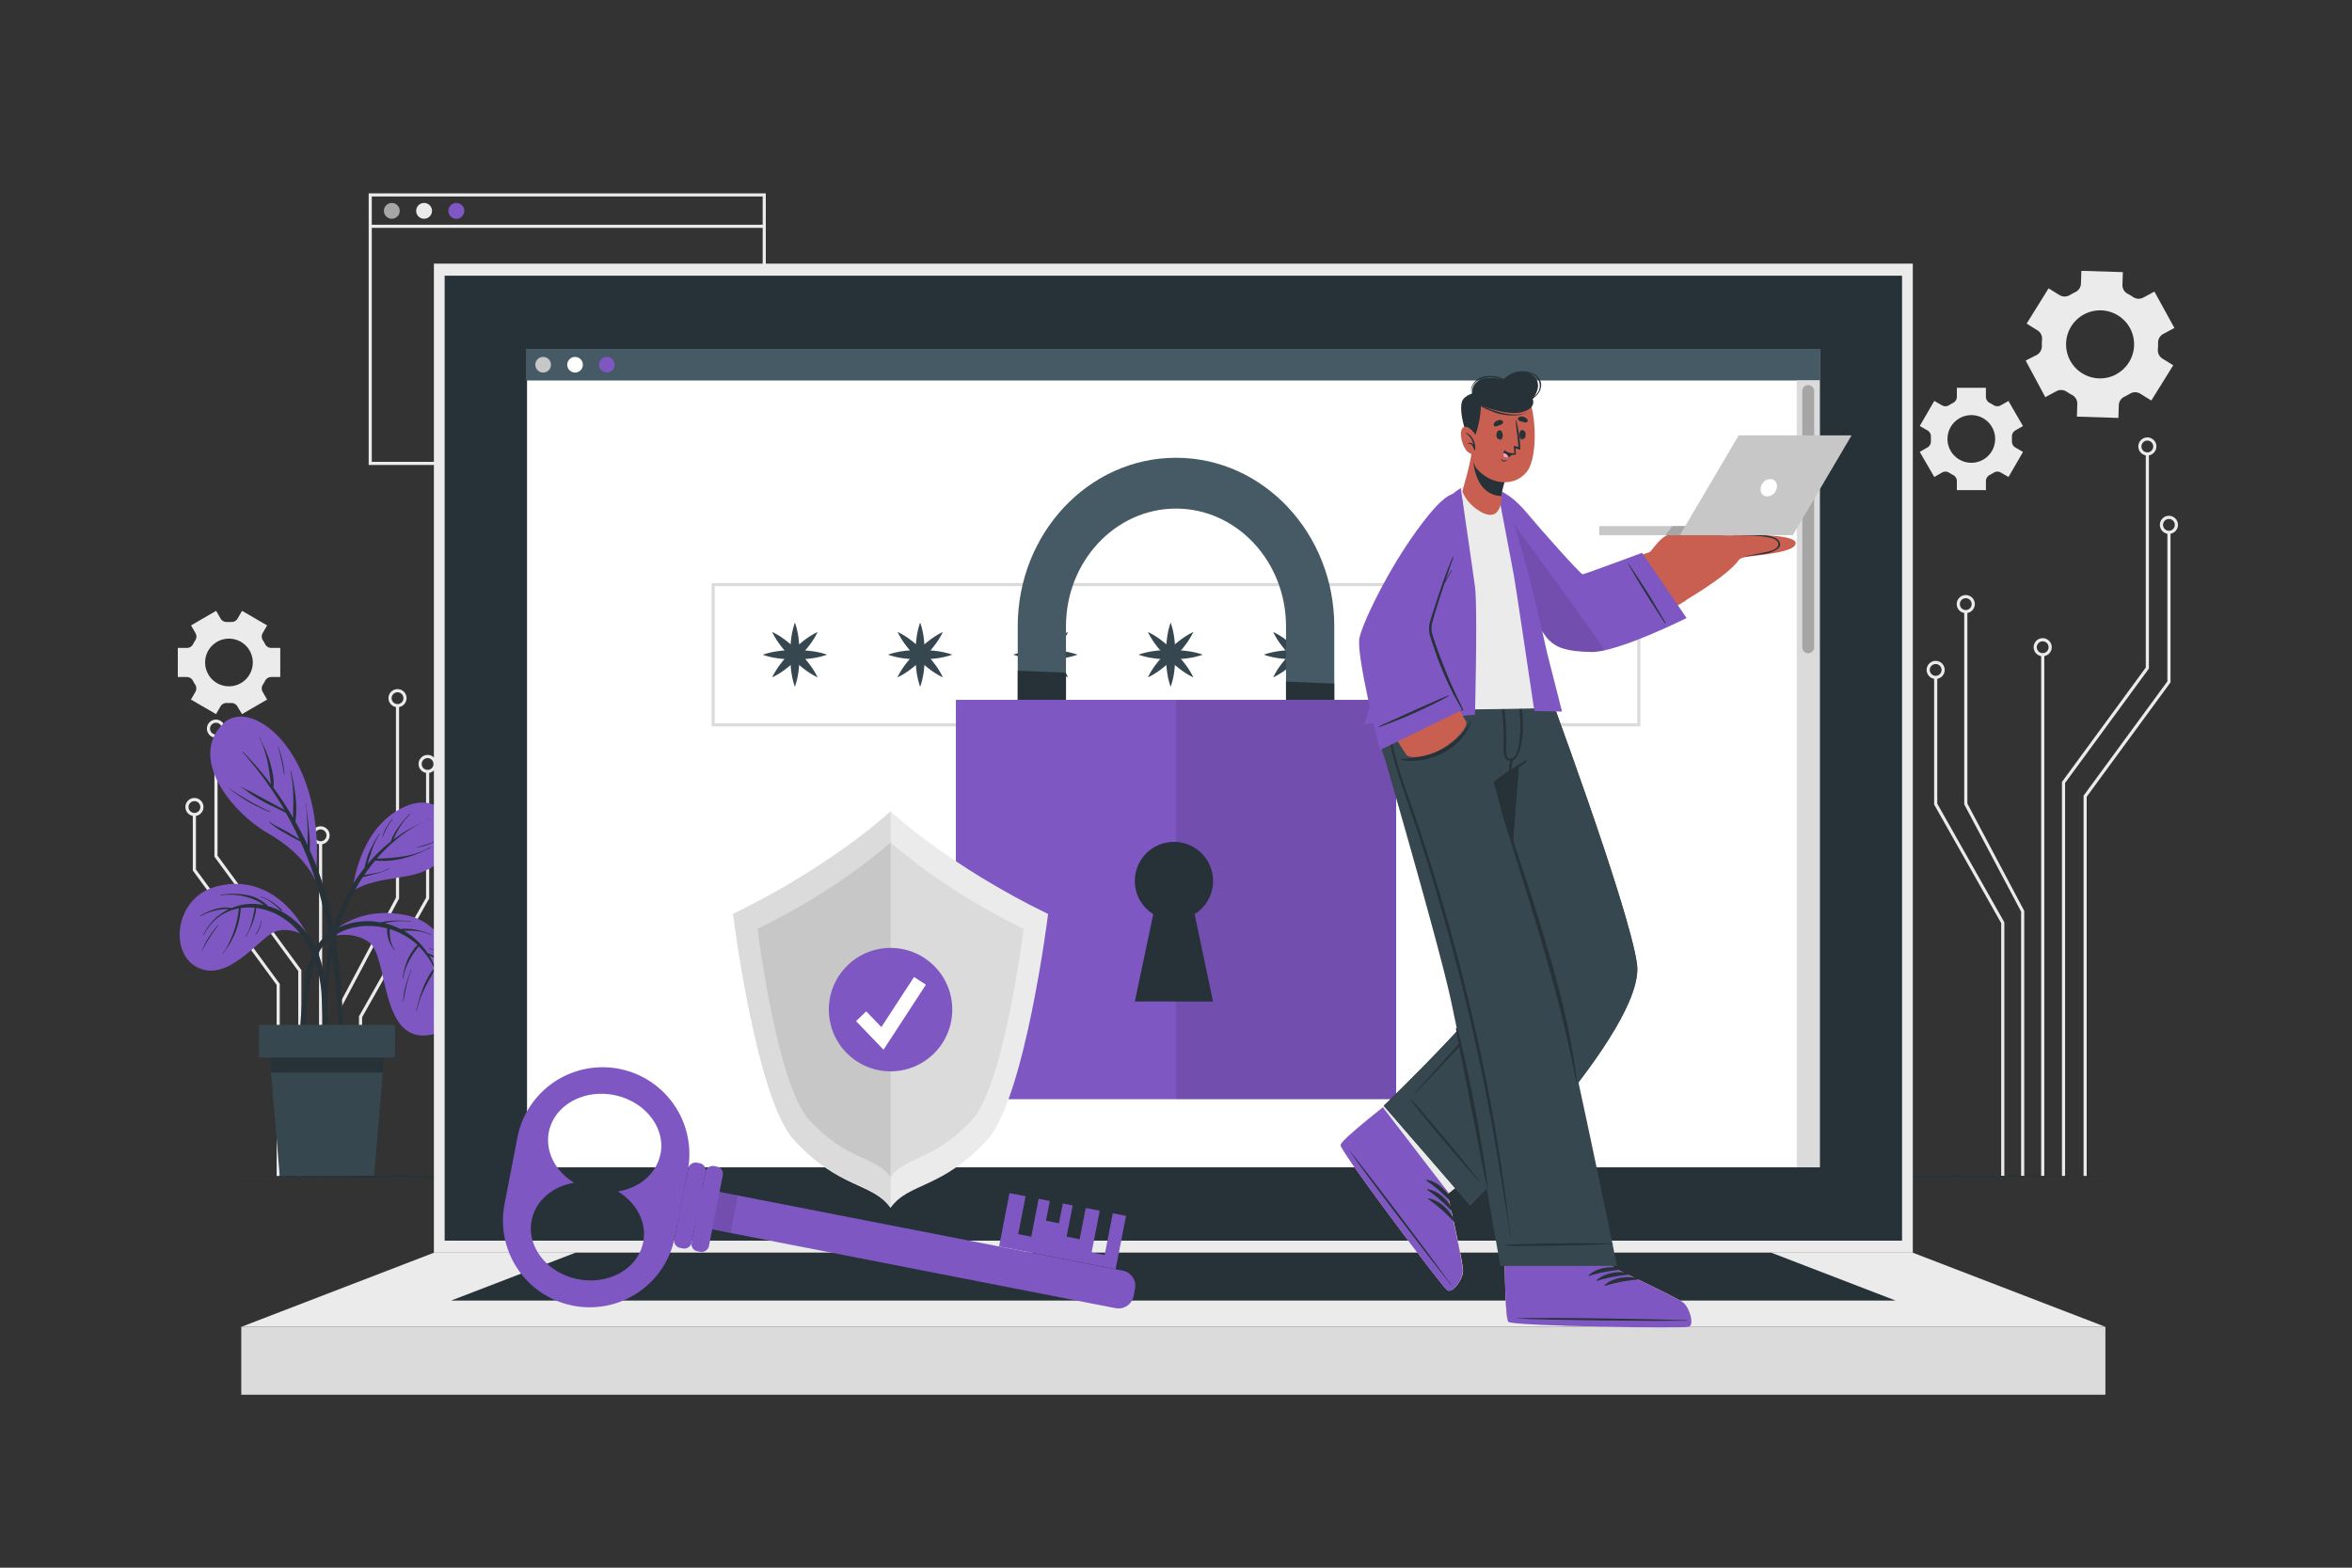 <svg xmlns="http://www.w3.org/2000/svg" viewBox="0 0 750 500"><rect x="0" y="0" width="750" height="500" fill="#333333" stroke="none"/><g id="freepik--background-complete--inject-15"><path d="M244.2,148.3H117.56V61.67H244.2Zm-125.64-1H243.2V62.67H118.56Z" style="fill:#ebebeb"></path><path d="M127.46,67.25a2.52,2.52,0,1,1-2.52-2.52A2.52,2.52,0,0,1,127.46,67.25Z" style="fill:#a6a6a6"></path><path d="M137.75,67.25a2.52,2.52,0,1,1-2.52-2.52A2.52,2.52,0,0,1,137.75,67.25Z" style="fill:#ebebeb"></path><path d="M148.05,67.25a2.53,2.53,0,1,1-2.52-2.52A2.52,2.52,0,0,1,148.05,67.25Z" style="fill:#7E57C2"></path><rect x="118.06" y="71.68" width="125.64" height="1" style="fill:#ebebeb"></rect><polygon points="658.51 375.21 657.51 375.21 657.51 249.39 684.24 212.91 684.24 144.73 685.24 144.73 685.24 213.23 658.51 249.72 658.51 375.21" style="fill:#ebebeb"></polygon><path d="M684.74,145.27a2.88,2.88,0,1,1,2.88-2.87A2.87,2.87,0,0,1,684.74,145.27Zm0-4.75a1.88,1.88,0,1,0,1.88,1.88A1.88,1.88,0,0,0,684.74,140.52Z" style="fill:#ebebeb"></path><polygon points="665.4 375.21 664.4 375.21 664.4 253.8 664.49 253.66 691.13 217.31 691.13 169.73 692.13 169.73 692.13 217.64 665.4 254.12 665.4 375.21" style="fill:#ebebeb"></polygon><path d="M691.63,170.27a2.88,2.88,0,1,1,2.87-2.87A2.88,2.88,0,0,1,691.63,170.27Zm0-4.75a1.88,1.88,0,1,0,1.87,1.88A1.88,1.88,0,0,0,691.63,165.52Z" style="fill:#ebebeb"></path><rect x="650.88" y="208.8" width="1" height="166.41" style="fill:#ebebeb"></rect><path d="M651.38,209.3a2.88,2.88,0,1,1,2.87-2.87A2.88,2.88,0,0,1,651.38,209.3Zm0-4.75a1.88,1.88,0,1,0,1.87,1.88A1.88,1.88,0,0,0,651.38,204.55Z" style="fill:#ebebeb"></path><polygon points="645.49 375.21 644.49 375.21 644.49 290.76 626.35 256.53 626.35 195.05 627.35 195.05 627.35 256.29 645.49 290.52 645.49 375.21" style="fill:#ebebeb"></polygon><path d="M626.84,195.55a2.88,2.88,0,1,1,2.88-2.88A2.88,2.88,0,0,1,626.84,195.55Zm0-4.75a1.88,1.88,0,1,0,1.88,1.87A1.87,1.87,0,0,0,626.84,190.8Z" style="fill:#ebebeb"></path><polygon points="639.14 375.21 638.14 375.21 638.14 294.43 616.75 256.59 616.75 216.04 617.75 216.04 617.75 256.32 639.14 294.17 639.14 375.21" style="fill:#ebebeb"></polygon><path d="M617.25,216.54a2.88,2.88,0,1,1,2.87-2.87A2.88,2.88,0,0,1,617.25,216.54Zm0-4.75a1.88,1.88,0,1,0,1.87,1.88A1.88,1.88,0,0,0,617.25,211.79Z" style="fill:#ebebeb"></path><polygon points="96.1 375.21 95.1 375.21 95.1 309.71 68.37 273.23 68.37 234.73 69.37 234.73 69.37 272.9 96.1 309.39 96.1 375.21" style="fill:#ebebeb"></polygon><path d="M68.87,235.27a2.88,2.88,0,1,1,2.87-2.87A2.87,2.87,0,0,1,68.87,235.27Zm0-4.75a1.88,1.88,0,1,0,1.87,1.88A1.88,1.88,0,0,0,68.87,230.52Z" style="fill:#ebebeb"></path><polygon points="89.21 375.21 88.21 375.21 88.21 314.12 61.48 277.64 61.48 259.73 62.48 259.73 62.48 277.31 89.21 313.8 89.21 375.21" style="fill:#ebebeb"></polygon><path d="M62,260.27a2.88,2.88,0,1,1,2.88-2.87A2.88,2.88,0,0,1,62,260.27Zm0-4.75a1.88,1.88,0,1,0,1.88,1.88A1.88,1.88,0,0,0,62,255.52Z" style="fill:#ebebeb"></path><rect x="101.73" y="268.8" width="1" height="106.41" style="fill:#ebebeb"></rect><path d="M102.23,269.3a2.88,2.88,0,1,1,2.88-2.87A2.88,2.88,0,0,1,102.23,269.3Zm0-4.75a1.88,1.88,0,1,0,1.88,1.88A1.88,1.88,0,0,0,102.23,264.55Z" style="fill:#ebebeb"></path><polygon points="109.12 375.21 108.12 375.21 108.12 320.52 108.17 320.4 126.26 286.29 126.26 225.05 127.26 225.05 127.26 286.53 127.21 286.64 109.12 320.76 109.12 375.21" style="fill:#ebebeb"></polygon><path d="M126.76,225.55a2.88,2.88,0,1,1,2.88-2.88A2.88,2.88,0,0,1,126.76,225.55Zm0-4.75a1.88,1.88,0,1,0,1.88,1.87A1.87,1.87,0,0,0,126.76,220.8Z" style="fill:#ebebeb"></path><polygon points="115.47 375.21 114.47 375.21 114.47 324.17 114.53 324.05 135.86 286.32 135.86 246.04 136.86 246.04 136.86 286.59 136.79 286.7 115.47 324.43 115.47 375.21" style="fill:#ebebeb"></polygon><path d="M136.36,246.54a2.88,2.88,0,1,1,2.87-2.87A2.88,2.88,0,0,1,136.36,246.54Zm0-4.75a1.88,1.88,0,1,0,1.87,1.88A1.88,1.88,0,0,0,136.36,241.79Z" style="fill:#ebebeb"></path><path d="M686,127.75l7-11.25-3.44-2.13a3.13,3.13,0,0,1-1.46-3q.08-1,.06-2a3.13,3.13,0,0,1,1.64-2.85l3.57-1.92L687,93l-3.57,1.92a3.15,3.15,0,0,1-3.29-.22c-.54-.37-1.1-.72-1.68-1a3.13,3.13,0,0,1-1.66-2.85l.13-4.06-13.23-.41-.13,4.07a3.14,3.14,0,0,1-1.84,2.74c-.3.14-.59.28-.87.44s-.57.31-.85.48a3.14,3.14,0,0,1-3.29,0l-3.47-2.15-7,11.25,3.45,2.15a3.12,3.12,0,0,1,1.46,3,18.52,18.52,0,0,0-.06,2,3.16,3.16,0,0,1-1.65,2.86L645.94,115l6.26,11.67,3.57-1.91a3.15,3.15,0,0,1,3.29.21,18.07,18.07,0,0,0,1.68,1,3.13,3.13,0,0,1,1.66,2.85l-.12,4.06,13.23.41.13-4.06a3.12,3.12,0,0,1,1.84-2.73l.87-.44.85-.49a3.16,3.16,0,0,1,3.3,0Zm-11.2-8.35a10.85,10.85,0,1,1,4.44-14.69A10.85,10.85,0,0,1,674.75,119.4Z" style="fill:#ebebeb"></path><path d="M77.18,227.76l8-4.64-1.42-2.46a2.19,2.19,0,0,1,.08-2.31q.38-.58.69-1.2a2.21,2.21,0,0,1,2-1.22h2.84v-9.28H86.53a2.21,2.21,0,0,1-2-1.22q-.31-.62-.69-1.2a2.19,2.19,0,0,1-.08-2.31l1.42-2.46-8-4.64-1.42,2.47a2.17,2.17,0,0,1-2,1.08H72.35a2.19,2.19,0,0,1-2-1.07l-1.43-2.48-8,4.64,1.42,2.47a2.19,2.19,0,0,1-.08,2.31,12.71,12.71,0,0,0-.69,1.19,2.21,2.21,0,0,1-2,1.22H56.7v9.28h2.84a2.21,2.21,0,0,1,2,1.22,12.71,12.71,0,0,0,.69,1.19,2.21,2.21,0,0,1,.08,2.32l-1.42,2.46,8,4.64,1.43-2.47a2.2,2.2,0,0,1,2-1.08c.22,0,.45,0,.68,0s.46,0,.69,0a2.21,2.21,0,0,1,2,1.08ZM73,218.89a7.6,7.6,0,1,1,7.61-7.6A7.59,7.59,0,0,1,73,218.89Z" style="fill:#ebebeb"></path><path d="M645.08,135.89l-4.63-8L638,129.28a2.21,2.21,0,0,1-2.32-.08,11.7,11.7,0,0,0-1.2-.69,2.21,2.21,0,0,1-1.22-2v-2.84H624v2.84a2.21,2.21,0,0,1-1.22,2,13,13,0,0,0-1.21.69,2.19,2.19,0,0,1-2.31.08l-2.46-1.42-4.63,8,2.47,1.42a2.23,2.23,0,0,1,1.08,2.05c0,.23,0,.46,0,.68s0,.46,0,.69a2.19,2.19,0,0,1-1.08,2l-2.47,1.43,4.63,8,2.47-1.42a2.19,2.19,0,0,1,2.31.08q.59.38,1.2.69a2.21,2.21,0,0,1,1.22,2v2.84h9.27v-2.84a2.21,2.21,0,0,1,1.22-2q.62-.32,1.2-.69a2.19,2.19,0,0,1,2.31-.08l2.47,1.42,4.63-8-2.47-1.42a2.2,2.2,0,0,1-1.07-2c0-.23,0-.46,0-.69s0-.45,0-.68a2.22,2.22,0,0,1,1.08-2.05ZM636.21,140a7.6,7.6,0,1,1-7.59-7.6A7.59,7.59,0,0,1,636.21,140Z" style="fill:#ebebeb"></path></g><g id="freepik--Plant--inject-15"><path d="M98.5,299.07c-6.39-13.13-17.57-19.87-30.17-16.14s-14.55,21.29-5.15,25.73S82,300.14,87,297.48,98.5,299.07,98.5,299.07Z" style="fill:#7E57C2"></path><path d="M104.68,334c0-1.58-.09-3.17-.15-4.75q-.16-4.74-.34-9.48C104,314,103.36,308.34,101,303a26,26,0,0,0-10.13-11.68A20.92,20.92,0,0,0,85.5,289a12.4,12.4,0,0,0-6.22-3.42,25.35,25.35,0,0,0-8.86-.22.09.09,0,0,0,0,.17,21.17,21.17,0,0,1,8.38.59,17.82,17.82,0,0,1,3.38,1.32,15.7,15.7,0,0,1,2,1.24,17.11,17.11,0,0,0-10.37.95,8.29,8.29,0,0,0-2.1-.18,12.57,12.57,0,0,0-2.73.39,20.6,20.6,0,0,0-5.18,2.27c-.09.05,0,.19.09.14a19.54,19.54,0,0,1,5.05-1.91,17.72,17.72,0,0,1,2.6-.38A14,14,0,0,1,73,290a16.74,16.74,0,0,0-8.14,8.12c0,.1.1.18.14.08a15.33,15.33,0,0,1,10.38-8.32c.28-.07.56-.11.85-.16A11,11,0,0,0,76,291c-.08.64-.19,1.27-.32,1.9a32.1,32.1,0,0,1-1,3.85,30.92,30.92,0,0,1-1.53,3.72,17.6,17.6,0,0,1-2.13,3.6c-.08.09.07.2.13.1.76-1.19,1.64-2.28,2.33-3.51A26,26,0,0,0,75.21,297a24.45,24.45,0,0,0,1.12-3.93c.14-.71.25-1.42.33-2.14a4.74,4.74,0,0,0,.08-1.3,17.23,17.23,0,0,1,4.48-.1c-.56,3.14-1.16,6.4-2.92,9.12-.06.09.1.18.15.08a36.92,36.92,0,0,0,2.16-4.48,16.63,16.63,0,0,0,1.08-4.66,20.5,20.5,0,0,1,7.4,2.48,24.45,24.45,0,0,1,9.85,10.77,40.76,40.76,0,0,1,3.65,15.44c.42,6.72.51,13.47,1.18,20.16,0,.44.73.59.82.09A24,24,0,0,0,104.68,334Z" style="fill:#263238"></path><path d="M89.92,290.28a7.46,7.46,0,0,0-1.46-1.34c-.52-.43-1.06-.85-1.62-1.23A11.89,11.89,0,0,0,83.21,286c-.1,0-.14.14,0,.16A9.45,9.45,0,0,1,86.75,288c.54.39,1,.81,1.55,1.25a8.7,8.7,0,0,0,1.47,1.24A.12.12,0,0,0,89.92,290.28Z" style="fill:#263238"></path><path d="M69.53,295a37.93,37.93,0,0,0-2.93,3.88,22.73,22.73,0,0,0-2.18,4.32c0,.05,0,.07.07,0a51.07,51.07,0,0,1,5.16-8.11C69.72,295.08,69.59,295,69.53,295Z" style="fill:#263238"></path><path d="M83.27,293.74a9.48,9.48,0,0,1-.72,2.38,15.72,15.72,0,0,1-1.22,2.1s0,.09.08.06a8.5,8.5,0,0,0,2-4.5C83.45,293.68,83.29,293.64,83.27,293.74Z" style="fill:#263238"></path><path d="M103.79,299.4s9-11.37,26.51-7.34c16.59,3.83,24.25,34.26,7.48,37.9s-13.81-24.52-19.92-29.3C113.37,297.16,106.92,297.91,103.79,299.4Z" style="fill:#7E57C2"></path><path d="M143.78,308.68a33,33,0,0,0-3.6-2.76,15.25,15.25,0,0,0-3.83-1.91,23,23,0,0,0-2.28-2.93,22.51,22.51,0,0,0-5.27-4.2l.52,0a25.63,25.63,0,0,1,2.77,0,15.43,15.43,0,0,1,5.39,1.34c.1,0,.17-.11.07-.15a24.71,24.71,0,0,0-5.38-1.62,15.57,15.57,0,0,0-2.73-.24c-.49,0-1,0-1.46.09l-.28,0a23.6,23.6,0,0,0-5-1.85l.49-.13a25,25,0,0,1,2.59-.43A20.73,20.73,0,0,1,131,294c.11,0,.14-.15,0-.16a33.27,33.27,0,0,0-5.28-.21,21.22,21.22,0,0,0-4.39.57,24.19,24.19,0,0,0-3.18-.37c-6.09-.25-12.73,2-16.48,7s-4.48,11.69-5.14,17.74a134.46,134.46,0,0,0-.67,25.37c0,.5.74.41.76-.06.23-7.18.48-14.35,1.17-21.5.31-3.32.67-6.64,1.22-9.92a29.36,29.36,0,0,1,2.4-8.16,14.86,14.86,0,0,1,5.9-6.34,20,20,0,0,1,8.34-2.57,22.49,22.49,0,0,1,7.84.74,5,5,0,0,0,0,1.54,9.5,9.5,0,0,0,.38,1.91,10.51,10.51,0,0,0,.73,1.69c.33.6.73,1.14,1.1,1.71,0,.09.2,0,.13-.1a7.87,7.87,0,0,1-1.35-3.44,13.11,13.11,0,0,1-.21-1.78c0-.45,0-.9,0-1.35a23.14,23.14,0,0,1,7.63,4c.42.34.83.7,1.23,1.07a8.16,8.16,0,0,0-1.48,1.81A17.5,17.5,0,0,0,130,306a23.58,23.58,0,0,0-1.62,6.07.09.09,0,0,0,.17,0,17.62,17.62,0,0,1,2-5.75,24.53,24.53,0,0,1,1.55-2.56c.3-.42.6-.84.92-1.24.17-.21.36-.43.52-.67a24.21,24.21,0,0,1,4.95,7h0a11.84,11.84,0,0,0-2.05,2.94,26.48,26.48,0,0,0-1.63,3.5,58,58,0,0,0-2.09,7.11.09.09,0,0,0,.17,0,30.29,30.29,0,0,1,2.47-7c.52-1.09,1.08-2.17,1.66-3.23a31.93,31.93,0,0,0,1.64-3.05,22.43,22.43,0,0,1,2,8.08c0,.11.17.1.17,0a28.23,28.23,0,0,0-3.92-12.41c1.06.45,2.13.89,3.16,1.44a18.1,18.1,0,0,1,3.63,2.55C143.75,308.88,143.86,308.75,143.78,308.68Z" style="fill:#263238"></path><path d="M131,309.32c-.53,1.73-1.19,3.4-1.66,5.14a19.85,19.85,0,0,0-.77,5.13,0,0,0,0,0,.08,0,50,50,0,0,1,2.5-10.23C131.18,309.26,131,309.21,131,309.32Z" style="fill:#263238"></path><path d="M142,305.05a9.74,9.74,0,0,0-2.32-1.66,16.92,16.92,0,0,0-2.67-.94c-.1,0-.14.14,0,.16a10.48,10.48,0,0,1,2.57,1.06,18.74,18.74,0,0,1,2.38,1.46C142,305.17,142.09,305.09,142,305.05Z" style="fill:#263238"></path><path d="M112.39,284.21s1.67-20.42,16.85-27c12.68-5.53,19.94,8.72,11,17.44C133,281.67,121.34,278.48,112.39,284.21Z" style="fill:#7E57C2"></path><path d="M137.41,261.12a64.06,64.06,0,0,0-6.75,3.2,49.72,49.72,0,0,0-5.25,3.48c.25-.51.47-1.06.73-1.56a26.13,26.13,0,0,1,1.29-2.31,21.39,21.39,0,0,1,3.34-4.23c.08-.08,0-.19-.12-.12a34.31,34.31,0,0,0-3.52,4.1,22.87,22.87,0,0,0-1.44,2.31,8.91,8.91,0,0,0-1,2.35c-.06.05-.12.08-.17.13a50.1,50.1,0,0,0-7.25,7.09c0-.2.08-.4.13-.58.29-1,.6-2,.92-3a25.18,25.18,0,0,1,2.75-6c.06-.09-.09-.17-.15-.08a47.4,47.4,0,0,0-3.18,5.81,23,23,0,0,0-1,3,13.67,13.67,0,0,0-.49,2.05c-.66.84-1.31,1.69-1.93,2.56-6.51,9.28-9.79,20.5-10.57,31.73a96.64,96.64,0,0,0-.17,10.07,62,62,0,0,0,.89,10.09c0,.21.37.15.37-.06-.08-2.95-.38-5.89-.44-8.84s0-5.92.28-8.87a82.35,82.35,0,0,1,3.32-17.38,62.18,62.18,0,0,1,7.72-16.33c.64-.13,1.27-.3,1.9-.47s1.52-.39,2.27-.6a21.87,21.87,0,0,0,4.23-1.55.08.08,0,1,0-.08-.14,13.89,13.89,0,0,1-4.3,1.48c-1.18.24-2.42.39-3.61.66,1.1-1.6,2.27-3.15,3.53-4.64a26.42,26.42,0,0,0,8.64-.64,35.91,35.91,0,0,0,4.42-1.38c1.52-.58,3-1.34,4.46-2,.12-.05,0-.22-.06-.16a25.3,25.3,0,0,1-8.76,2.87,55,55,0,0,1-8.19.68c1.08-1.24,2.19-2.45,3.38-3.58,4-3.8,8.72-7.29,14-9.11C137.56,261.25,137.51,261.08,137.41,261.12Z" style="fill:#263238"></path><path d="M125.05,261.19a22.92,22.92,0,0,0-1.86,2.72,15.23,15.23,0,0,0-1.34,3.17,0,0,0,0,0,.06,0c.51-1,.94-2,1.45-3a15.62,15.62,0,0,1,1.81-2.76C125.24,261.22,125.12,261.1,125.05,261.19Z" style="fill:#263238"></path><path d="M139.17,268a15.72,15.72,0,0,1-3.11,1.3,31.51,31.51,0,0,1-3.17.85,0,0,0,0,0,0,.09,15.87,15.87,0,0,0,3.28-.72,28.35,28.35,0,0,0,3.08-1.38C139.35,268.08,139.26,267.93,139.17,268Z" style="fill:#263238"></path><path d="M100.58,280.54c-.09.88-2.29-7.42-15.13-14.78-11.66-6.69-25.58-24.1-14.15-35.09C80.53,221.8,104.84,241.14,100.58,280.54Z" style="fill:#7E57C2"></path><path d="M109.42,328.11a227.79,227.79,0,0,0-2-25.82,116,116,0,0,0-5.42-23.1c-1-2.7-2-5.36-3.23-8a19.46,19.46,0,0,0,0-3.06c-.07-1.31-.19-2.61-.31-3.91s-.25-2.61-.4-3.91-.44-2.6-.49-3.9c0-.11-.19-.09-.16,0a28.52,28.52,0,0,1,.46,4.13c.1,1.26.17,2.52.21,3.79s0,2.52,0,3.79c0,.45,0,.94,0,1.42-1.21-2.55-2.5-5.06-3.9-7.51.87-5.32-.26-10.88-1.35-16.09,0-.1-.18-.05-.16.05a45.63,45.63,0,0,1,.85,8.25c0,2.19-.06,4.37-.06,6.56-.31-.53-.62-1.05-.94-1.57q-2.49-4.08-5.33-8a12.36,12.36,0,0,0-.12-3.79,30.6,30.6,0,0,0-.93-4.14,42.34,42.34,0,0,0-1.42-4c-.56-1.35-1.3-2.63-1.84-4,0-.11-.21,0-.15.07a19.27,19.27,0,0,1,1.61,4,37.19,37.19,0,0,1,1.05,4c.27,1.36.49,2.71.68,4.08.13.9.21,1.84.36,2.75a97.55,97.55,0,0,0-9-10.46c-.07-.08-.18,0-.11.12a118.69,118.69,0,0,1,13,17.75c.14.24.28.48.41.72-.7-.44-1.51-.8-2.18-1.17-1.24-.69-2.49-1.37-3.74-2l-3.64-2c-.62-.35-1.24-.71-1.87-1A15,15,0,0,1,77.08,251c-.09-.07-.2.08-.1.14,1.24.68,2.33,1.69,3.53,2.45s2.42,1.5,3.66,2.19c2.28,1.28,4.76,2.19,7,3.51,1.56,2.73,3,5.53,4.32,8.38-1.36-.88-2.76-1.7-4.17-2.5-.91-.51-1.82-1-2.74-1.49A13.34,13.34,0,0,1,86,262.1c-.08-.07-.19,0-.12.12a24.15,24.15,0,0,0,4.94,3.44c1.65,1,3.31,1.89,5,2.73q2.06,4.51,3.71,9.19c5.41,15.3,7.39,31.54,8.34,47.68.29,4.81.43,9.61.49,14.43s-.19,9.62-.18,14.42c0,.15.23.18.25,0,.58-4.26.68-8.6.87-12.9S109.52,332.48,109.42,328.11Z" style="fill:#263238"></path><path d="M86.09,258.84a63.79,63.79,0,0,1-6.82-3.53,73,73,0,0,1-6.48-4.11s-.07,0,0,.06A55.88,55.88,0,0,0,79,255.61,61.4,61.4,0,0,0,86,259C86.11,259,86.19,258.88,86.09,258.84Z" style="fill:#263238"></path><path d="M89.81,241.54c-.19-.75-.42-1.48-.67-2.21a.08.08,0,0,0,0-.08c-.16-.42-.33-.83-.5-1.24l-.06-.15c0-.08-.07-.15-.1-.23s-.05,0,0,0,.08.28.13.43a2,2,0,0,0,.06.23A60.25,60.25,0,0,1,90.57,247c0,.09.15.09.15,0A29,29,0,0,0,89.81,241.54Z" style="fill:#263238"></path><polygon points="122.99 331.21 122.07 342.07 119.27 375.19 89.22 375.19 86.42 342.07 85.5 331.21 122.99 331.21" style="fill:#37474f"></polygon><polygon points="122.99 331.21 122.07 342.07 86.42 342.07 85.5 331.21 122.99 331.21" style="fill:#263238"></polygon><rect x="82.56" y="326.86" width="43.38" height="10.42" style="fill:#37474f"></rect></g><g id="freepik--Floor--inject-15"><polygon points="50.72 375.19 131.79 374.95 212.86 374.86 375 374.69 537.14 374.86 618.21 374.95 699.28 375.19 618.21 375.44 537.14 375.52 375 375.69 212.86 375.52 131.79 375.43 50.72 375.19" style="fill:#263238"></polygon></g><g id="freepik--Device--inject-15"><rect x="138.36" y="84.08" width="471.59" height="315.46" style="fill:#ebebeb"></rect><rect x="141.79" y="87.93" width="464.73" height="307.76" style="fill:#263238"></rect><rect x="76.94" y="423.19" width="594.43" height="21.65" style="fill:#dbdbdb"></rect><polygon points="76.94 423.19 138.37 399.54 609.95 399.54 671.38 423.19 76.94 423.19" style="fill:#ebebeb"></polygon><polygon points="143.85 414.8 183.49 399.54 564.83 399.54 604.47 414.8 143.85 414.8" style="fill:#263238"></polygon><rect x="168.06" y="111.31" width="412.21" height="261" style="fill:#fff"></rect><rect x="167.71" y="111.31" width="412.56" height="10.04" style="fill:#455a64"></rect><path d="M175.69,116.33a2.49,2.49,0,1,1-2.49-2.49A2.49,2.49,0,0,1,175.69,116.33Z" style="fill:#c7c7c7"></path><path d="M185.86,116.33a2.49,2.49,0,1,1-2.49-2.49A2.48,2.48,0,0,1,185.86,116.33Z" style="fill:#fff"></path><path d="M196,116.33a2.49,2.49,0,1,1-2.49-2.49A2.48,2.48,0,0,1,196,116.33Z" style="fill:#7E57C2"></path><rect x="572.95" y="121.35" width="7.32" height="250.95" style="fill:#dbdbdb"></rect><path d="M576.6,208.35h0a1.89,1.89,0,0,1-1.89-1.89V124.71a1.89,1.89,0,0,1,1.89-1.89h0a1.89,1.89,0,0,1,1.89,1.89v81.75A1.89,1.89,0,0,1,576.6,208.35Z" style="fill:#a6a6a6"></path></g><g id="freepik--Password--inject-15"><rect x="227.42" y="186.44" width="295.16" height="44.74" style="fill:#fff"></rect><path d="M523.08,231.67H226.92V185.94H523.08Zm-295.16-1H522.08V186.94H227.92Z" style="fill:#dbdbdb"></path><path d="M253.48,198.56a24.25,24.25,0,0,1,1.17,5.12,40.57,40.57,0,0,1,0,10.25,24.42,24.42,0,0,1-1.18,5.12,23.81,23.81,0,0,1-1.18-5.12,41.2,41.2,0,0,1,0-10.25A24.92,24.92,0,0,1,253.48,198.56Z" style="fill:#37474f"></path><path d="M263.72,208.8A23.54,23.54,0,0,1,258.6,210a40,40,0,0,1-5.12.32,38.15,38.15,0,0,1-5.12-.32,23.76,23.76,0,0,1-5.13-1.18,25,25,0,0,1,5.13-1.18,39.88,39.88,0,0,1,5.12-.32,41.91,41.91,0,0,1,5.12.33A24.11,24.11,0,0,1,263.72,208.8Z" style="fill:#37474f"></path><path d="M260.72,201.56a24.43,24.43,0,0,1-2.79,4.45,39,39,0,0,1-3.39,3.85,40.16,40.16,0,0,1-3.85,3.4,24.51,24.51,0,0,1-4.46,2.79,24.51,24.51,0,0,1,2.79-4.46,40.16,40.16,0,0,1,3.4-3.85,41.47,41.47,0,0,1,3.85-3.39A24.77,24.77,0,0,1,260.72,201.56Z" style="fill:#37474f"></path><path d="M260.72,216.05a24.77,24.77,0,0,1-4.45-2.79,40.16,40.16,0,0,1-3.85-3.4A38.87,38.87,0,0,1,249,206a24.51,24.51,0,0,1-2.79-4.46,24,24,0,0,1,4.46,2.79,40.07,40.07,0,0,1,7.24,7.25A24.43,24.43,0,0,1,260.72,216.05Z" style="fill:#37474f"></path><path d="M293.42,198.56a24.25,24.25,0,0,1,1.17,5.12,42,42,0,0,1,.33,5.12,40.15,40.15,0,0,1-.32,5.13,25.07,25.07,0,0,1-1.18,5.12,23.81,23.81,0,0,1-1.18-5.12,38.41,38.41,0,0,1-.32-5.13,40.11,40.11,0,0,1,.32-5.12A24.28,24.28,0,0,1,293.42,198.56Z" style="fill:#37474f"></path><path d="M303.66,208.8a23.68,23.68,0,0,1-5.12,1.18,40.11,40.11,0,0,1-5.12.32,38.41,38.41,0,0,1-5.13-.32,23.81,23.81,0,0,1-5.12-1.18,25.07,25.07,0,0,1,5.12-1.18,40.15,40.15,0,0,1,5.13-.32,42,42,0,0,1,5.12.33A24.25,24.25,0,0,1,303.66,208.8Z" style="fill:#37474f"></path><path d="M300.66,201.56a24.43,24.43,0,0,1-2.79,4.45,39,39,0,0,1-3.39,3.85,40.16,40.16,0,0,1-3.85,3.4,24.51,24.51,0,0,1-4.46,2.79,24.51,24.51,0,0,1,2.79-4.46,40.16,40.16,0,0,1,3.4-3.85,39,39,0,0,1,3.85-3.39A24.43,24.43,0,0,1,300.66,201.56Z" style="fill:#37474f"></path><path d="M300.66,216.05a24.43,24.43,0,0,1-4.45-2.79,37.87,37.87,0,0,1-3.85-3.4A38.87,38.87,0,0,1,289,206a24.51,24.51,0,0,1-2.79-4.46,24,24,0,0,1,4.46,2.79,40.07,40.07,0,0,1,7.24,7.25A24.43,24.43,0,0,1,300.66,216.05Z" style="fill:#37474f"></path><path d="M333.35,198.56a23.68,23.68,0,0,1,1.18,5.12,40.11,40.11,0,0,1,.32,5.12,38.41,38.41,0,0,1-.32,5.13,23.81,23.81,0,0,1-1.18,5.12,24.39,24.39,0,0,1-1.17-5.12,40.16,40.16,0,0,1-.33-5.13,42,42,0,0,1,.33-5.12A24.25,24.25,0,0,1,333.35,198.56Z" style="fill:#37474f"></path><path d="M343.6,208.8a23.81,23.81,0,0,1-5.12,1.18,40.15,40.15,0,0,1-5.13.32,38.36,38.36,0,0,1-5.12-.32,23.68,23.68,0,0,1-5.12-1.18,24.92,24.92,0,0,1,5.12-1.18,40.11,40.11,0,0,1,5.12-.32,42.07,42.07,0,0,1,5.13.33A24.39,24.39,0,0,1,343.6,208.8Z" style="fill:#37474f"></path><path d="M340.6,201.56a24.43,24.43,0,0,1-2.79,4.45,39,39,0,0,1-3.39,3.85,40.16,40.16,0,0,1-3.85,3.4,24.51,24.51,0,0,1-4.46,2.79,24,24,0,0,1,2.79-4.46,41.47,41.47,0,0,1,3.39-3.85,40.34,40.34,0,0,1,3.86-3.39A24.43,24.43,0,0,1,340.6,201.56Z" style="fill:#37474f"></path><path d="M340.6,216.05a24.43,24.43,0,0,1-4.45-2.79,39.1,39.1,0,0,1-3.86-3.4A40.1,40.1,0,0,1,328.9,206a24,24,0,0,1-2.79-4.46,24,24,0,0,1,4.46,2.79,40.07,40.07,0,0,1,7.24,7.25A24.43,24.43,0,0,1,340.6,216.05Z" style="fill:#37474f"></path><path d="M373.29,198.56a24.28,24.28,0,0,1,1.18,5.12,41.2,41.2,0,0,1,0,10.25,23.81,23.81,0,0,1-1.18,5.12,24.42,24.42,0,0,1-1.18-5.12,40.15,40.15,0,0,1-.32-5.13,42,42,0,0,1,.33-5.12A24.25,24.25,0,0,1,373.29,198.56Z" style="fill:#37474f"></path><path d="M383.54,208.8a23.81,23.81,0,0,1-5.12,1.18,40.15,40.15,0,0,1-5.13.32,38.36,38.36,0,0,1-5.12-.32,23.68,23.68,0,0,1-5.12-1.18,24.92,24.92,0,0,1,5.12-1.18,40.11,40.11,0,0,1,5.12-.32,42.07,42.07,0,0,1,5.13.33A24.39,24.39,0,0,1,383.54,208.8Z" style="fill:#37474f"></path><path d="M380.54,201.56a24.43,24.43,0,0,1-2.79,4.45,39.13,39.13,0,0,1-3.4,3.85,37.87,37.87,0,0,1-3.85,3.4,24.43,24.43,0,0,1-4.45,2.79,23.46,23.46,0,0,1,2.79-4.46,40.06,40.06,0,0,1,3.39-3.85,41.47,41.47,0,0,1,3.85-3.39A24.86,24.86,0,0,1,380.54,201.56Z" style="fill:#37474f"></path><path d="M380.54,216.05a24.86,24.86,0,0,1-4.46-2.79,40.16,40.16,0,0,1-3.85-3.4,38.77,38.77,0,0,1-3.39-3.84,23.46,23.46,0,0,1-2.79-4.46,23.89,23.89,0,0,1,4.45,2.79,37.78,37.78,0,0,1,3.85,3.39,40.44,40.44,0,0,1,3.4,3.86A24.43,24.43,0,0,1,380.54,216.05Z" style="fill:#37474f"></path><path d="M413.23,198.56a24.92,24.92,0,0,1,1.18,5.12,41.2,41.2,0,0,1,0,10.25,23.81,23.81,0,0,1-1.18,5.12,24.42,24.42,0,0,1-1.18-5.12,40.57,40.57,0,0,1,0-10.25A24.25,24.25,0,0,1,413.23,198.56Z" style="fill:#37474f"></path><path d="M423.48,208.8a23.76,23.76,0,0,1-5.13,1.18,39.88,39.88,0,0,1-5.12.32,38.26,38.26,0,0,1-5.12-.32A23.54,23.54,0,0,1,403,208.8a24.77,24.77,0,0,1,5.12-1.18,40,40,0,0,1,5.12-.32,41.78,41.78,0,0,1,5.12.33A24.34,24.34,0,0,1,423.48,208.8Z" style="fill:#37474f"></path><path d="M420.48,201.56a23.93,23.93,0,0,1-2.8,4.45,40.95,40.95,0,0,1-7.24,7.25,24.43,24.43,0,0,1-4.45,2.79,23.46,23.46,0,0,1,2.79-4.46,40.06,40.06,0,0,1,3.39-3.85,41.47,41.47,0,0,1,3.85-3.39A24.51,24.51,0,0,1,420.48,201.56Z" style="fill:#37474f"></path><path d="M420.48,216.05a24.51,24.51,0,0,1-4.46-2.79,40.16,40.16,0,0,1-3.85-3.4,38.77,38.77,0,0,1-3.39-3.84,23.46,23.46,0,0,1-2.79-4.46,23.89,23.89,0,0,1,4.45,2.79,37.78,37.78,0,0,1,3.85,3.39,39,39,0,0,1,3.39,3.86A23.93,23.93,0,0,1,420.48,216.05Z" style="fill:#37474f"></path><path d="M453.17,198.56a24.25,24.25,0,0,1,1.17,5.12,40.57,40.57,0,0,1,0,10.25,24.42,24.42,0,0,1-1.18,5.12,23.81,23.81,0,0,1-1.18-5.12,41.2,41.2,0,0,1,0-10.25A24.92,24.92,0,0,1,453.17,198.56Z" style="fill:#37474f"></path><path d="M463.41,208.8a23.54,23.54,0,0,1-5.12,1.18,40,40,0,0,1-5.12.32,38.15,38.15,0,0,1-5.12-.32,23.76,23.76,0,0,1-5.13-1.18,25,25,0,0,1,5.13-1.18,39.88,39.88,0,0,1,5.12-.32,41.91,41.91,0,0,1,5.12.33A24.11,24.11,0,0,1,463.41,208.8Z" style="fill:#37474f"></path><path d="M460.41,201.56a23.38,23.38,0,0,1-2.79,4.45,37.78,37.78,0,0,1-3.39,3.85,40.16,40.16,0,0,1-3.85,3.4,24.77,24.77,0,0,1-4.45,2.79,23.94,23.94,0,0,1,2.78-4.46,40.95,40.95,0,0,1,7.25-7.24A24.77,24.77,0,0,1,460.41,201.56Z" style="fill:#37474f"></path><path d="M460.41,216.05a24.77,24.77,0,0,1-4.45-2.79,41.86,41.86,0,0,1-7.25-7.24,23.94,23.94,0,0,1-2.78-4.46,24.23,24.23,0,0,1,4.45,2.79,40.06,40.06,0,0,1,3.85,3.39,39,39,0,0,1,3.39,3.86A23.38,23.38,0,0,1,460.41,216.05Z" style="fill:#37474f"></path></g><g id="freepik--Padlock--inject-15"><path d="M425.47,199.76v54.46H410.08V199.76c0-20.71-15.73-37.55-35.08-37.55s-35.08,16.84-35.08,37.55v54.46H324.53V199.76C324.53,170.1,347.17,146,375,146S425.47,170.1,425.47,199.76Z" style="fill:#455a64"></path><polygon points="324.53 213.92 339.92 214.54 339.92 254.22 324.53 254.22 324.53 213.92" style="fill:#263238"></polygon><polygon points="425.47 218.03 425.47 254.22 410.08 254.22 410.08 217.4 425.47 218.03" style="fill:#263238"></polygon><rect x="304.81" y="223.21" width="140.39" height="127.37" style="fill:#7E57C2"></rect><rect x="375" y="223.21" width="70.19" height="127.37" style="opacity:0.1"></rect><path d="M380.94,291.56l5.87,27.87H361.87l5.88-27.87a12.47,12.47,0,1,1,13.19,0Z" style="fill:#263238"></path></g><g id="freepik--Shield--inject-15"><path d="M334.22,291.51s-7.34,58.76-19.4,72c-14.48,15.86-25,13.54-30.84,21.72h0c-5.84-8.19-16.35-5.86-30.85-21.73-12.06-13.23-19.39-72-19.39-72C265.52,276.08,284,258.79,284,258.79h0C284.55,259.33,302.93,276.33,334.22,291.51Z" style="fill:#ebebeb"></path><path d="M284,258.8V385.22h0c-5.84-8.19-16.35-5.86-30.85-21.73-12.06-13.23-19.39-72-19.39-72C265.52,276.08,284,258.79,284,258.79Z" style="fill:#dbdbdb"></path><path d="M326.43,296.25s-6.2,49.63-16.39,60.81c-12.25,13.42-21.13,11.45-26.07,18.36-4.94-6.91-13.82-4.94-26.06-18.36-10.19-11.18-16.38-60.81-16.38-60.81,26.85-13,42.44-27.65,42.44-27.65S299.58,283.21,326.43,296.25Z" style="fill:#dbdbdb"></path><path d="M241.54,296.25s6.2,49.63,16.39,60.81C270.16,370.47,279,368.51,284,375.4V268.62C283.51,269.06,268,283.41,241.54,296.25Z" style="fill:#c7c7c7"></path><circle cx="283.98" cy="322.01" r="19.68" transform="translate(-144.52 295.12) rotate(-45)" style="fill:#7E57C2"></circle><polygon points="281.74 334.8 272.97 325.68 276.22 322.55 281.05 327.58 291.47 311.6 295.25 314.06 281.74 334.8" style="fill:#fff"></polygon></g><g id="freepik--Key--inject-15"><path d="M283.37,324.46h12.18a0,0,0,0,1,0,0V466.74a4.9,4.9,0,0,1-4.9,4.9h-2.38a4.9,4.9,0,0,1-4.9-4.9V324.46A0,0,0,0,1,283.37,324.46Z" transform="translate(-156.67 605.88) rotate(-78.95)" style="fill:#7E57C2"></path><rect x="219.57" y="377" width="12.19" height="17.18" transform="translate(-196.02 533.19) rotate(-78.95)" style="opacity:0.1"></rect><path d="M165,362.74,160.89,384a27.65,27.65,0,1,0,54.28,10.59l4.14-21.21A27.65,27.65,0,0,0,165,362.74Zm45.59,5.31c-1.23,6.31-6.74,10.86-13.55,11.95,5.9,3.59,9.3,9.86,8.06,16.17-1.64,8.44-10.95,13.74-20.78,11.82s-16.44-10.33-14.79-18.76c1.23-6.31,6.74-10.86,13.56-12-5.91-3.57-9.3-9.86-8.07-16.17,1.65-8.45,10.94-13.73,20.76-11.81S212.28,359.61,210.63,368.05Z" style="fill:#7E57C2"></path><rect x="206.15" y="381.67" width="27.69" height="5.62" rx="2.26" transform="translate(-199.52 526.73) rotate(-78.95)" style="fill:#7E57C2"></rect><rect x="211.66" y="382.75" width="27.69" height="5.62" rx="2.26" transform="translate(-196.12 533.01) rotate(-78.95)" style="fill:#7E57C2"></rect><polygon points="324.69 393.62 328.85 394.43 331.2 382.35 334.76 383.04 333.53 389.34 337.68 390.15 338.91 383.85 342.06 384.46 340.11 394.42 344.27 395.24 346.22 385.28 350.68 386.15 348.09 399.45 352.25 400.26 354.85 386.96 359.07 387.79 355.75 404.79 318.59 397.53 321.9 380.53 327.04 381.53 324.69 393.62" style="fill:#7E57C2"></polygon></g><g id="freepik--Character--inject-15"><path d="M468,331.35l-27.25,22c-5.23,4.18-9.74,7.94-11.89,10.11l0,0a4.87,4.87,0,0,0-1.31,1.68s0,0,0,.06c.19,2.39,32.39,45.16,34,46.27s4.93-3.43,5-6.08-4.93-24.55-4.93-24.55l27-22.26Z" style="fill:#c95f50"></path><path d="M446.31,348.86l-5.59,4.51c-5.23,4.18-9.74,7.94-11.89,10.11l0,0a9,9,0,0,0-1.31,1.68s0,0,0,.06c.19,2.39,32.39,45.16,34,46.27s4.93-3.43,5-6.08-4.93-24.55-4.93-24.55l5.74-4.51Z" style="fill:#ebebeb"></path><path d="M461.49,411.52c-1.63-1.11-33.82-43.87-34-46.28-.09-.91,5.87-6,13.24-11.86l.24-.19L462,380.55l-.47.34s5,21.88,4.93,24.55S463.11,412.64,461.49,411.52Z" style="fill:#7E57C2"></path><path d="M462.78,409.79c-5.25-7.34-27.11-36.45-32.86-43.31,0-.06-.08,0,0,0,5,7.39,27.14,36.33,32.79,43.37C462.79,410,462.9,410,462.78,409.79Z" style="fill:#263238"></path><path d="M463.22,383.27c-1.61-3.23-4.65-6.38-8.31-7-.14,0-.17.17-.07.25a49.59,49.59,0,0,1,8,7A.23.23,0,0,0,463.22,383.27Z" style="fill:#263238"></path><path d="M463.53,386.25c-1.61-3.24-4.66-6.38-8.31-7-.14,0-.17.18-.08.25a49.72,49.72,0,0,1,8,7A.23.23,0,0,0,463.53,386.25Z" style="fill:#263238"></path><path d="M463.83,389.22c-1.6-3.23-4.65-6.37-8.3-7-.14,0-.18.18-.08.25a50.08,50.08,0,0,1,8,7A.22.22,0,0,0,463.83,389.22Z" style="fill:#263238"></path><path d="M482.7,305.13c-1.93,9.53-41.46,47.54-41.46,47.54l27.56,31.81s56.12-56,53.19-77.07c-2.55-18.31-30-91.94-30-91.94H460.41S484.59,295.76,482.7,305.13Z" style="fill:#37474f"></path><path d="M482.7,305.13c-1.93,9.53-41.46,47.54-41.46,47.54l27.56,31.81s56.12-56,53.19-77.07c-2.55-18.31-30-91.94-30-91.94H460.41S484.59,295.76,482.7,305.13Z" style="fill:#37474f"></path><path d="M471.93,376.92c-3.66-4.56-2.54-3.3-6.25-7.82-1.82-2.21-13.77-16.72-15.83-18.49,0,0-.12,0-.09.08,1.38,2.33,13.58,16.63,15.44,18.81,3.8,4.44,2.76,3.13,6.6,7.53C471.88,377.11,472,377,471.93,376.92Z" style="fill:#263238"></path><path d="M486.63,300.49c-.46-2.38-1-4.75-1.47-7.12q-1.55-7.26-3.27-14.47-3.42-14.31-7.43-28.46c-2.69-9.46-5.54-18.91-8.83-28.19-.4-1.15-.82-2.29-1.24-3.43a.07.07,0,0,0-.14,0c2.85,9.3,5.78,18.57,8.44,27.91s5.11,18.68,7.43,28.08c1.16,4.72,2.24,9.46,3.3,14.2.52,2.33,1,4.67,1.52,7a50.66,50.66,0,0,1,1.33,7.22,11.08,11.08,0,0,1-1.86,6.5c-1.19,1.94-2.58,3.76-3.93,5.59-2.7,3.66-28.44,32.35-29.27,33.13-.07.06,0,.15.1.09,3.45-3.1,25.29-26.74,28.06-30.4,1.38-1.81,2.71-3.64,4-5.5a21.64,21.64,0,0,0,3.14-5.53A13.07,13.07,0,0,0,486.63,300.49Z" style="fill:#263238"></path><path d="M486.56,215.47l-5.74,75.35c-5.48-25.79-20.41-75.35-20.41-75.35Z" style="fill:#263238"></path><path d="M473,370.61s6.83,33.24,6.83,33.27c.09,6.69.29,12.56.67,15.59a.11.11,0,0,0,0,0,4.57,4.57,0,0,0,.52,2.06s0,0,0,0c2,1.32,55.53,2.15,57.41,1.55s.32-6-1.74-7.68-22.4-11.17-22.4-11.17l-7.16-33.22Z" style="fill:#c95f50"></path><path d="M538.48,423.17c-1.87.6-55.4-.23-57.41-1.55,0,0,0,0,0,0a4.76,4.76,0,0,1-.52-2.06.13.13,0,0,1,0-.06c-.39-3-.58-8.88-.68-15.58l-1.18-5.79H513l1.34,6.22s20.35,9.49,22.42,11.18S540.37,422.58,538.48,423.17Z" style="fill:#ebebeb"></path><path d="M538.48,423.17c-1.88.6-55.4-.23-57.41-1.55-.78-.49-1.11-8.3-1.24-17.74v-.3l34.53.15,0,.59s20.34,9.48,22.4,11.17S540.36,422.58,538.48,423.17Z" style="fill:#7E57C2"></path><path d="M537.91,421.09c-9-.36-45.43-1-54.37-.64-.07,0-.07.05,0,.06,8.93.55,45.34.86,54.37.73C538.1,421.23,538.1,421.1,537.91,421.09Z" style="fill:#263238"></path><path d="M517.24,404.47c-3.54-.72-7.89-.24-10.65,2.25-.1.09,0,.24.15.21a49.65,49.65,0,0,1,10.48-2A.23.23,0,0,0,517.24,404.47Z" style="fill:#263238"></path><path d="M519.77,406.05c-3.53-.72-7.89-.24-10.64,2.25-.1.1,0,.25.15.21a49.68,49.68,0,0,1,10.47-2A.23.23,0,0,0,519.77,406.05Z" style="fill:#263238"></path><path d="M522.31,407.64c-3.54-.72-7.89-.24-10.64,2.24-.11.1,0,.25.15.22a50.34,50.34,0,0,1,10.47-2A.22.22,0,0,0,522.31,407.64Z" style="fill:#263238"></path><path d="M489,215.47a129.51,129.51,0,0,0-2.72,15.78c-.65,6.62-1.48,12.48-2.36,13.21s-6,4-7.68,5c0,0,15.58,47.24,19.6,63,5.83,22.82,19.79,91.31,19.79,91.31h-37.2s-11.31-65.19-16.26-86.93c-4.24-18.63-20.48-74.52-20.48-74.52A32.44,32.44,0,0,1,443,215.47S489,215.45,489,215.47Z" style="fill:#37474f"></path><path d="M514.27,396.57c-5.85,0-4.17-.1-10-.07-2.86,0-21.66.14-24.32.63a.06.06,0,0,0,0,.12c2.68.4,21.47-.06,24.33-.13,5.85-.15,4.17-.17,10-.38A.09.09,0,0,0,514.27,396.57Z" style="fill:#263238"></path><path d="M486.53,242.59a71.16,71.16,0,0,0-10.26,6.87.13.13,0,0,0,.14.21c3.48-2.18,7-4.3,10.39-6.67A.25.25,0,0,0,486.53,242.59Z" style="fill:#263238"></path><path d="M483.69,216.89c0-.13-.26-.12-.24,0a125,125,0,0,1,1.31,12.55c.13,1.94.23,12.79-3.22,12.53-.58,0-1-.54-1.17-1.37a13.63,13.63,0,0,1-.06-3.32c0-2.28,0-4.55-.18-6.83A61.67,61.67,0,0,0,478.05,218a.11.11,0,0,0-.22,0,116.62,116.62,0,0,1,1.68,17.48c0,2.83-.73,7.2,2.22,7.17s3.83-7.28,3.89-9.23A64.35,64.35,0,0,0,483.69,216.89Z" style="fill:#263238"></path><path d="M481.67,242.27a18,18,0,0,0-.4,2.31,5.29,5.29,0,0,0,0,1.86.13.13,0,0,0,.24,0,6,6,0,0,0,.5-1.88c.15-.72.31-1.43.44-2.16A.38.38,0,0,0,481.67,242.27Z" style="fill:#263238"></path><path d="M447,242.08a36.64,36.64,0,0,0,9.42-1.78,22.27,22.27,0,0,0,9.14-5.64,18,18,0,0,0,3.51-4.91c0-.07.14,0,.12.06a16.34,16.34,0,0,1-2.48,4.91,18.81,18.81,0,0,1-4,3.84,21,21,0,0,1-10.23,3.95,16.38,16.38,0,0,1-5.5-.08C446.69,242.39,446.77,242.1,447,242.08Z" style="fill:#263238"></path><path d="M474.08,376.07c-.09-.86-.21-1.72-.33-2.58-.23-1.64-.51-3.29-.77-4.93-.5-3.31-1.07-6.61-1.66-9.9-1.16-6.57-2.51-13.12-3.93-19.64-.81-3.68-1.74-7.32-2.73-11-.06-.26-.42-.13-.38.11.6,3.34,1.18,6.67,1.86,10s1.36,6.61,2,9.92c1.3,6.54,2.51,13.11,3.81,19.65.36,1.85.7,3.7,1.06,5.55.18.92.36,1.85.56,2.76s.48,1.82.63,2.74c0,.09.15.05.14,0C474.2,377.86,474.19,377,474.08,376.07Z" style="fill:#263238"></path><path d="M499.74,326.64c-1.24-6.17-2.91-12.26-4.59-18.33-3.38-12.2-7.36-24.23-11.33-36.26q-1.72-5.19-3.44-10.39c-.57-1.73-3.37-11.08-3.72-12a.08.08,0,0,0-.15,0c.81,3.18,1.91,7.82,2.84,11s1.92,6.21,2.89,9.3c1.9,6.09,3.83,12.18,5.67,18.28,3.65,12.07,7.27,24.14,10.23,36.4.83,3.44,1.66,6.87,2.41,10.32s1.41,6.91,2.13,10.36c0,.1.18.07.17,0C502.23,339.06,501,332.84,499.74,326.64Z" style="fill:#263238"></path><path d="M476.61,358.93c-2.05-11.77-4.5-23.48-7.22-35.12s-5.77-23.32-9.12-34.85-7.06-23-11-34.3a143,143,0,0,1-5.05-16.31c-1.23-5.5-1.85-11.45-.57-17a27,27,0,0,1,1.27-4.13c0-.09-.1-.17-.14-.08-4.47,10.43-1.57,21.83,1.84,32.11,1.86,5.63,3.85,11.22,5.7,16.86s3.69,11.6,5.43,17.44c3.43,11.57,6.62,23.21,9.47,34.93s5.4,23.52,7.64,35.38,4.13,23.85,6.05,35.8c.25,1.56.44,3.12.65,4.68,0,.09.14.09.13,0C480.21,382.49,478.65,370.69,476.61,358.93Z" style="fill:#263238"></path><path d="M475.85,166.08c4.38,16,17,35.3,23,38,5.22,2.32,29.44-6.64,38.58-12.46,2.6-1.66-8.15-16.63-11.28-15.59-10.23,3.41-21.36,8.45-22.22,8.16-1.74-.59-12.6-13.91-20.51-22.87C474.55,151.25,474.11,159.71,475.85,166.08Z" style="fill:#c95f50"></path><path d="M554.7,178.05c2.06-.86,17.91-1.36,17.91-4.8s-20.18-2.48-20.18-2.48Z" style="fill:#c95f50"></path><path d="M524.3,178.45c2.77-3.44,5.21-7.15,7.62-7.83,1.66-.47,19.61.3,22.41.13s12.81.09,13,2.55c.33,3.47-11.51,3.44-12.77,5.22-4.37,6.13-21,15.2-21,15.2Z" style="fill:#c95f50"></path><path d="M567.64,173.35a2.75,2.75,0,0,0-1.15-1.55,8.57,8.57,0,0,0-4.28-1.05,40.16,40.16,0,0,0-6.58-.05s0,.07,0,.08c1.65,0,3.28,0,4.92.18a19.72,19.72,0,0,1,4.45.68,3.62,3.62,0,0,1,1.71,1A1.42,1.42,0,0,1,567,174c-.47,1.51-3.46,2-4.84,2.27-1.8.4-3.67.75-5.48,1.12-.08,0,0,.14,0,.12,1.88-.37,3.86-.51,5.75-.85a9.41,9.41,0,0,0,4.4-1.6A1.75,1.75,0,0,0,567.64,173.35Z" style="fill:#263238"></path><path d="M523.61,176.33l14.2,20.79s-22,11-30.42,10.83c-8-.19-10.91-1.37-13.44-3.76-1.57-1.48-10.48-14.07-17.75-35-6.1-17.54,2.93-15,11-5.24,4,4.84,16.84,19.27,17.48,19.22S523.61,176.33,523.61,176.33Z" style="fill:#7E57C2"></path><path d="M519.24,179.71c2.13,3.08,4.17,6.22,6.18,9.38,1,1.54,4.68,7.84,5.75,9.63,0,.07-.15.19-.2.12-1.11-1.58-5.12-7.87-6.09-9.43-2-3.19-3.89-6.39-5.73-9.64A.05.05,0,0,1,519.24,179.71Z" style="fill:#263238"></path><path d="M511.65,207.42a18.33,18.33,0,0,1-4.26.53c-8-.19-10.91-1.37-13.44-3.76-1.56-1.48-10.48-14.06-17.74-35a29.54,29.54,0,0,1-2-9.07c0-.19,0-.39,0-.57a4.53,4.53,0,0,1,0-.53,4.3,4.3,0,0,1,.07-.43,3.09,3.09,0,0,1,.88-1.72C480.13,163.53,503.43,195,511.65,207.42Z" style="opacity:0.1"></path><rect x="509.94" y="167.8" width="53.84" height="2.89" style="fill:#c7c7c7"></rect><polygon points="563.78 167.8 563.78 170.69 531.08 170.69 533.29 167.8 563.78 167.8" style="fill:#a6a6a6"></polygon><polygon points="535.67 170.69 571.68 170.69 590.42 138.87 554.41 138.87 535.67 170.69" style="fill:#c7c7c7"></polygon><path d="M561.7,154.76c-.67,1.47-.18,3,1.1,3.46a3.06,3.06,0,0,0,3.54-1.87c.67-1.47.18-3-1.1-3.46A3.07,3.07,0,0,0,561.7,154.76Z" style="fill:#fff"></path><path d="M439.53,226.43c.13.14,56.37-.26,56.88-.84.7-.82-12.62-61.62-18.47-69.09-1.25-1.6-5.33-2-8.79-1.54a15.57,15.57,0,0,0-2.66.57l-.09,0a6.44,6.44,0,0,0-1.95,1c-9.55,7.79-17.38,34.75-19.19,42.84C442.26,212.71,439.06,225.9,439.53,226.43Z" style="fill:#ebebeb"></path><path d="M465.8,155.67s3.67,25,4.54,31.52,0,40.75,0,40.75l-35.29,3s7.4-22.76,7.47-24.2c0,0,5.85-27.35,11.89-38.64A34.14,34.14,0,0,1,465.8,155.67Z" style="fill:#7E57C2"></path><path d="M477.55,156.11s4.77,25.32,5.19,27.41,6.53,43.24,6.53,43.24l8.83.19-4.79-18.8S483.06,160,477.55,156.11Z" style="fill:#7E57C2"></path><path d="M475.56,164.2c-2.68.31-7.76-3.42-9.18-7.37-.09-.28.71-2.85,1.53-6,.49-1.93,1-4.08,1.31-6.08.06-.41,12.06,5,12.06,5a32.08,32.08,0,0,0-2.43,7.48,4.86,4.86,0,0,0,0,.84v.14C478.81,159.82,478.44,163.88,475.56,164.2Z" style="fill:#c95f50"></path><path d="M478.81,158.09a.71.71,0,0,1,0,.14,9,9,0,0,1-1.29-.14c-7.35-1.33-7.84-10.88-7.85-13.28,2.18.67,11.62,5,11.62,5a32.24,32.24,0,0,0-2.43,7.49A5.91,5.91,0,0,0,478.81,158.09Z" style="fill:#263238"></path><path d="M469.36,128.8c-1.93,4.3-1.19,17.5,1.62,20.77,4.08,4.75,11.57,6.1,15.81,1,4.11-4.93,2.85-22.12-.37-25.18C481.68,120.89,472.2,122.46,469.36,128.8Z" style="fill:#c95f50"></path><path d="M479.08,138.15s-.07,0-.06.08c.07.89,0,1.91-.78,2.25,0,0,0,.06,0,.05C479.22,140.34,479.29,139,479.08,138.15Z" style="fill:#263238"></path><path d="M478.24,137.26c-1.43,0-1.4,2.84-.07,2.87S479.44,137.29,478.24,137.26Z" style="fill:#263238"></path><path d="M484.56,138.1s.07.05.07.08c0,.89.11,1.92.92,2.2,0,0,0,.06,0,.05C484.56,140.31,484.4,139,484.56,138.1Z" style="fill:#263238"></path><path d="M485.34,137.17c1.43-.13,1.58,2.74.25,2.86S484.14,137.27,485.34,137.17Z" style="fill:#263238"></path><path d="M477.09,136c.39-.11.73-.27,1.11-.41a1.87,1.87,0,0,0,1.05-.63.61.61,0,0,0-.1-.73,1.52,1.52,0,0,0-1.53-.14,2.22,2.22,0,0,0-1.26,1A.65.65,0,0,0,477.09,136Z" style="fill:#263238"></path><path d="M486.44,134.75a11.33,11.33,0,0,1-1.15-.28,1.94,1.94,0,0,1-1.11-.51.62.62,0,0,1,0-.75,1.53,1.53,0,0,1,1.5-.3,2.24,2.24,0,0,1,1.36.83A.65.65,0,0,1,486.44,134.75Z" style="fill:#263238"></path><path d="M478.79,146.38c.21.21.43.49.75.52a2.35,2.35,0,0,0,1-.24s.05,0,0,.05a1.21,1.21,0,0,1-1.13.49.94.94,0,0,1-.71-.77C478.69,146.37,478.75,146.35,478.79,146.38Z" style="fill:#263238"></path><path d="M479.69,143.71a3,3,0,0,0,2,1.32,3.63,3.63,0,0,0,1.09,0,.71.71,0,0,0,.21,0l.19,0a.22.22,0,0,0,.18-.2h0a.28.28,0,0,0,0-.09h0v-.08c0-.69-.07-1.73-.07-1.73.25.12,1.54.68,1.51.32a46,46,0,0,0-1.28-9.16.08.08,0,0,0-.16,0c.09,2.85.68,5.67.82,8.54a5.39,5.39,0,0,0-1.44-.42c-.1,0,.19,2,.16,2.32v0a4.2,4.2,0,0,1-3.15-.93C479.71,143.58,479.64,143.64,479.69,143.71Z" style="fill:#263238"></path><path d="M482.41,144.73a3.67,3.67,0,0,1-1.42,1.13,1.66,1.66,0,0,1-1,.07c-.71-.18-.73-.83-.61-1.39a3.86,3.86,0,0,1,.31-.86A4.68,4.68,0,0,0,482.41,144.73Z" style="fill:#263238"></path><path d="M481,145.86a1.66,1.66,0,0,1-1,.07c-.71-.18-.73-.83-.61-1.39A1.69,1.69,0,0,1,481,145.86Z" style="fill:#ff9bbc"></path><path d="M468.26,140.21s-3.19-7.92-2.1-12c.49-1.85,3.26-2.7,3.26-2.7a4.32,4.32,0,0,1,2-4.06c2.57-1.74,7.89-.39,7.89-.39s4.32-4.48,8.94-1.67.48,7.89.48,7.89,1.4,2.87-3.37,4.16-13.14-2.11-13.14-2.11a31.31,31.31,0,0,1-1.63,9.12A2.83,2.83,0,0,1,468.26,140.21Z" style="fill:#263238"></path><path d="M480.19,121.25a9,9,0,0,0-3.38-1.21,9.88,9.88,0,0,0-3.21,0,5.29,5.29,0,0,0-4.3,3.31,3.67,3.67,0,0,0,.25,2.85s.07,0,.05,0c-.91-1.61,0-3.71,1.42-4.7a8,8,0,0,1,5.54-1.08,15.32,15.32,0,0,1,3.58,1A.06.06,0,0,0,480.19,121.25Z" style="fill:#263238"></path><path d="M491.43,122.33a4.24,4.24,0,0,0-2.49-3.17,7.23,7.23,0,0,0-4.71-.6,9.2,9.2,0,0,0-4.29,2.21s0,.07,0,0a8.09,8.09,0,0,1,8.11-1.6,4,4,0,0,1,2.11,6.33,8.25,8.25,0,0,1-3.7,2.67s0,.07,0,.05a8.54,8.54,0,0,0,3.61-2.18A4.8,4.8,0,0,0,491.43,122.33Z" style="fill:#263238"></path><path d="M486.44,131.83a15.18,15.18,0,0,1-6.4.07,31.18,31.18,0,0,1-6.4-2c-1.2-.5-2.38-1.05-3.55-1.62a0,0,0,1,0,0,.05,33.36,33.36,0,0,0,6.36,3.16,17,17,0,0,0,6.47,1,14.31,14.31,0,0,0,3.56-.64S486.47,131.82,486.44,131.83Z" style="fill:#263238"></path><path d="M471.28,139.87s-2.48-4.49-4.49-3.64-.45,7.13,1.69,8.2a2.29,2.29,0,0,0,3.17-.9Z" style="fill:#c95f50"></path><path d="M467.28,138s0,0,0,.06a5.72,5.72,0,0,1,2.58,3.89,1.26,1.26,0,0,0-1.83-.54s0,.1,0,.09a1.41,1.41,0,0,1,1.49.65,7.86,7.86,0,0,1,.6,1.32c.06.15.32.1.28-.07v0C470.65,141.4,469.4,138.45,467.28,138Z" style="fill:#263238"></path><path d="M458.71,161.43C444.55,177.33,433.9,199.72,434,205c.14,5.8,7.52,26.23,14.55,35.83.91,1.23,6.39.71,11-1.84,4.89-2.69,8.9-7.49,7.94-8.92-3.61-5.37-12.16-26.17-12.08-29.42.07-3,7.08-21.42,9.75-32.07C467.77,158.33,465.3,154,458.71,161.43Z" style="fill:#c95f50"></path><path d="M440,239.24l26.37-12.88S456,203.22,456,200.72s6.82-22.06,9.39-31.1,1.58-19.2-9.68-5.53-21.1,34-22.22,39.4S440,239.24,440,239.24Z" style="fill:#7E57C2"></path><path d="M457.32,194.08q.81-2.57,1.68-5.13c.65-1.91,1.32-3.81,2-5.7s1.45-3.65,2.19-5.47c0-.13.28,0,.24.09-.88,2.43-1.7,4.89-2.52,7.35.62-1.12,1.24-2.23,1.9-3.33a.09.09,0,0,1,.15.08c-.74,1.36-1.52,2.69-2.31,4-.19.59-.39,1.19-.59,1.78-1.11,3.3-2.17,6.62-3.12,10a11.32,11.32,0,0,0-.47,2.3,6.9,6.9,0,0,0,.39,2.62c.48,1.55,1,3.08,1.56,4.6,1.1,3.07,2.3,6.09,3.55,9.09,1.43,3.42,3.06,6.79,4.68,10.12,0,0-1,.26-1,.28s-.08,0-.06-.05.62-.33.64-.33c-1.65-2.88-3.22-5.71-4.61-8.74s-2.6-6-3.71-9.14c-.57-1.6-1.12-3.2-1.62-4.82a9,9,0,0,1-.45-4.71C456.21,197.31,456.81,195.69,457.32,194.08Z" style="fill:#263238"></path><path d="M439.55,231.81a29.16,29.16,0,0,1,2.88-1.36c.86-.4,1.71-.81,2.58-1.2,1.88-.85,3.76-1.71,5.65-2.55s3.77-1.69,5.66-2.51,3.75-1.7,5.67-2.41c.07,0,.12.08.06.12-1.75,1.08-3.62,2-5.46,2.89s-3.65,1.75-5.5,2.58-3.79,1.64-5.7,2.41c-.92.37-1.85.71-2.79,1.06a24.46,24.46,0,0,1-3,1.07A.06.06,0,0,1,439.55,231.81Z" style="fill:#263238"></path></g></svg>